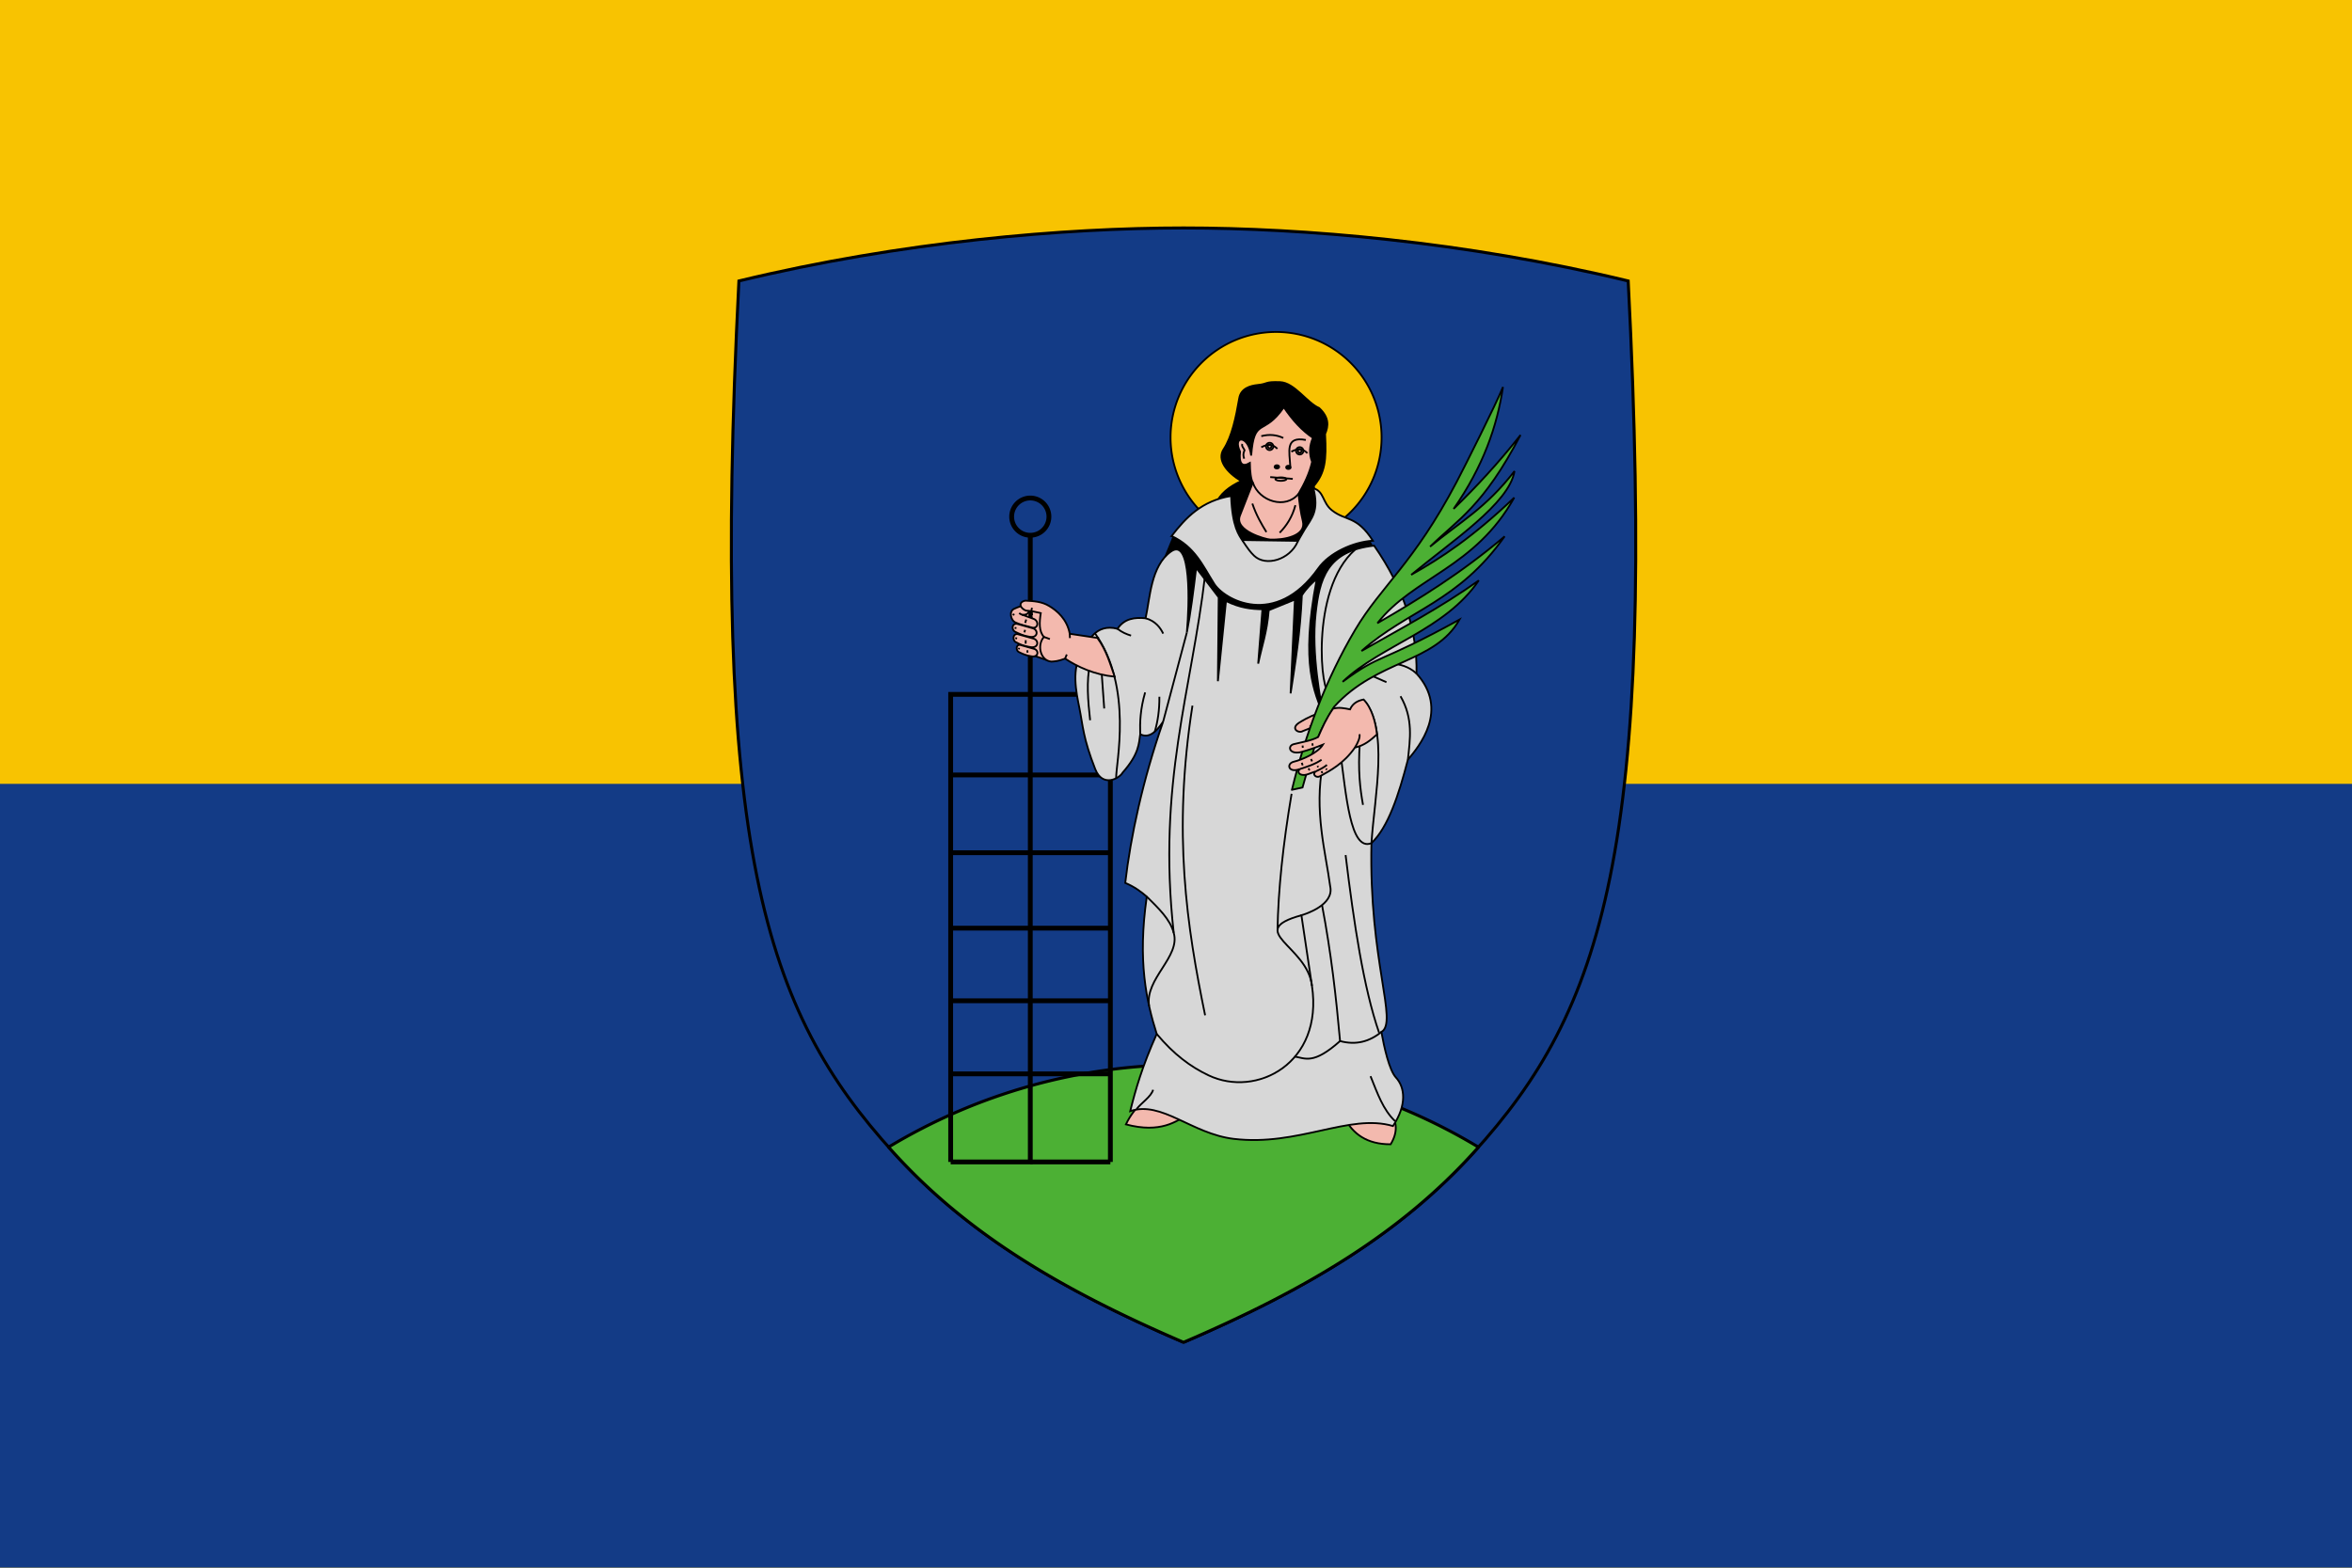 <svg width="900" height="600" version="1.1" viewBox="0 0 900 600" xmlns="http://www.w3.org/2000/svg">
 <g transform="translate(0,-522.52)">
  <path d="m 0,522.52 h 900 v 600 H 0 Z" fill="#f8c301" style="paint-order:fill markers stroke"/>
  <path d="M 0,822.52 H 900 V 1122.52 H 0 Z" fill="#133b86" style="paint-order:fill markers stroke"/>
  <g transform="matrix(.575 0 0 .575 9912.387 2440.24)" stroke="#000">
   <path d="m-16451.297-2441.7c-84.174-36.132-145.196-73.583-193.211-126.51-85.516-94.264-121.958-201.18-102.698-579.942 108.793-26.269 216.611-35.281 295.909-35.281s187.116 9.011 295.909 35.281c19.26 378.762-17.182 485.678-102.698 579.942-48.015 52.927-109.037 90.379-193.211 126.51" color="#000000" color-rendering="auto" fill="#133b86" fill-rule="evenodd" image-rendering="auto" shape-rendering="auto" solid-color="#000000" stroke-width="2" style="isolation:auto;mix-blend-mode:normal"/>
   <path d="m-16451.285-2626.454a381.683 381.683 0 0 0-196.306 54.805c1.022 1.148 2.046 2.294 3.084 3.438 48.015 52.927 109.036 90.38 193.21 126.512 84.175-36.132 145.196-73.585 193.211-126.512 1.023-1.128 2.032-2.259 3.041-3.391a381.683 381.683 0 0 0-196.24-54.852z" color="#000000" color-rendering="auto" fill="#4cb034" fill-rule="evenodd" image-rendering="auto" shape-rendering="auto" solid-color="#000000" stroke-linecap="round" stroke-linejoin="round" stroke-width="2" style="isolation:auto;mix-blend-mode:normal"/>
   <g transform="translate(-1e3)">
    <g fill-rule="evenodd" shape-rendering="auto" stroke-width="1.2">
     <path d="m-15479.953-2600.858c-3.282 4.129-6.617 7.625-9.702 14.112 23.28 6.125 33.748-2.078 41.455-6.836" color="#000000" color-rendering="auto" fill="#f3b9ae" image-rendering="auto" solid-color="#000000" style="isolation:auto;mix-blend-mode:normal"/>
     <path d="m-15344.342-2591.376c5.708 11.075 15.18 17.943 30.871 17.861 4.802-7.998 4.067-14.414 0.661-20.066" color="#000000" color-rendering="auto" fill="#f3b9ae" image-rendering="auto" solid-color="#000000" style="isolation:auto;mix-blend-mode:normal"/>
     <path d="m-15319.523-3043.996a70.208 70.208 0 0 1-70.209 70.209 70.208 70.208 0 0 1-70.211-70.209 70.208 70.208 0 0 1 70.211-70.208 70.208 70.208 0 0 1 70.209 70.208z" color="#000000" color-rendering="auto" fill="#f8c301" image-rendering="auto" solid-color="#000000" stroke-linecap="round" stroke-linejoin="round" style="isolation:auto;mix-blend-mode:normal"/>
    </g>
    <g transform="translate(520)" fill="none" shape-rendering="auto" stroke-width="3.2">
     <path d="m-16060.892-2991.282a12.395 12.395 0 0 1-12.398 12.395 12.395 12.395 0 0 1-12.397-12.395 12.395 12.395 0 0 1 12.397-12.395 12.395 12.395 0 0 1 12.398 12.395z" color="#000000" color-rendering="auto" image-rendering="auto" solid-color="#000000" stroke-linecap="round" stroke-linejoin="round" style="isolation:auto;mix-blend-mode:normal"/>
     <g>
      <path d="m-16073.29-2978.887v417.128h-52.993" color="#000000" color-rendering="auto" image-rendering="auto" solid-color="#000000" style="isolation:auto;mix-blend-mode:normal"/>
      <path d="m-16019.997-2561.759v-311.218h-52.993" color="#000000" color-rendering="auto" image-rendering="auto" solid-color="#000000" style="isolation:auto;mix-blend-mode:normal"/>
      <path d="m-16019.997-2819.341h-52.993" color="#000000" color-rendering="auto" image-rendering="auto" solid-color="#000000" style="isolation:auto;mix-blend-mode:normal"/>
      <path d="m-16019.997-2767.575h-52.993" color="#000000" color-rendering="auto" image-rendering="auto" solid-color="#000000" style="isolation:auto;mix-blend-mode:normal"/>
      <path d="m-16019.997-2717.369h-52.993" color="#000000" color-rendering="auto" image-rendering="auto" solid-color="#000000" style="isolation:auto;mix-blend-mode:normal"/>
      <path d="m-16019.997-2669.033h-52.993" color="#000000" color-rendering="auto" image-rendering="auto" solid-color="#000000" style="isolation:auto;mix-blend-mode:normal"/>
      <path d="m-16019.997-2620.386h-52.993" color="#000000" color-rendering="auto" image-rendering="auto" solid-color="#000000" style="isolation:auto;mix-blend-mode:normal"/>
      <path d="m-16126.283-2561.759v-311.218h52.993" color="#000000" color-rendering="auto" image-rendering="auto" solid-color="#000000" style="isolation:auto;mix-blend-mode:normal"/>
      <path d="m-16126.283-2819.341h52.993" color="#000000" color-rendering="auto" image-rendering="auto" solid-color="#000000" style="isolation:auto;mix-blend-mode:normal"/>
      <path d="m-16126.283-2767.575h52.993" color="#000000" color-rendering="auto" image-rendering="auto" solid-color="#000000" style="isolation:auto;mix-blend-mode:normal"/>
      <path d="m-16126.283-2717.369h52.993" color="#000000" color-rendering="auto" image-rendering="auto" solid-color="#000000" style="isolation:auto;mix-blend-mode:normal"/>
      <path d="m-16126.283-2669.033h52.993" color="#000000" color-rendering="auto" image-rendering="auto" solid-color="#000000" style="isolation:auto;mix-blend-mode:normal"/>
      <path d="m-16126.283-2620.386h52.993" color="#000000" color-rendering="auto" image-rendering="auto" solid-color="#000000" style="isolation:auto;mix-blend-mode:normal"/>
      <path d="m-16073.29-2561.759h53.293" color="#000000" color-rendering="auto" image-rendering="auto" solid-color="#000000" style="isolation:auto;mix-blend-mode:normal"/>
     </g>
    </g>
    <path d="m-15328.174-2975.869c4.362 7.449 11.329 21.964 10.053 28.995-43.668 240.702-102.686 49.614-134.035 53.3-9.689 1.139-14.486-32.38-18.966-36.261-6.956-6.025 11.812-42.354 13.621-49.883l27.603-19.814c2.727-6.97 9.144-11.785 16.979-15.435-9.728-5.89-16.281-14.204-11.687-21.169 5.485-8.315 8.218-21.413 10.364-33.958 1.143-6.681 7.567-8.334 12.348-8.82 7.282-0.74 4.253-2.28 14.839-1.9 9.579 0.344 18.01 13.957 25.955 17.225 6.733 6.293 6.274 11.891 3.969 17.31 0.994 17.701-0.08 25.846-7.497 34.619 3.304 26.911 35.6 24.472 36.454 35.791z" color="#000000" color-rendering="auto" fill-rule="evenodd" image-rendering="auto" shape-rendering="auto" solid-color="#000000" stroke-width="1.2" style="isolation:auto;mix-blend-mode:normal"/>
    <g transform="translate(40)" shape-rendering="auto" stroke-width="1.2">
     <path d="m-15424.584-3064.14c5.898 8.794 12.33 15.718 19.404 20.397-2.334 5.329-2.626 10.658-0.551 15.987-1.735 7.624-5.248 14.831-9.041 21.279 0.716 6.715 1.38 12.209 2.867 18.192 2.454 9.875-12.536 12.659-21.83 12.238-2.905-0.164-24.013-5.757-20.067-15.876l8.601-22.051c-1.26-1.984-1.901-7.352-1.985-13.01-5.223 3.063-7.394 0.262-6.505-7.497-5.273-11.011 5.676-11.363 7.387 2.536 2.024-26.131 8.15-12.325 21.72-32.194z" color="#000000" color-rendering="auto" fill="#f3b9ae" fill-rule="evenodd" image-rendering="auto" solid-color="#000000" style="isolation:auto;mix-blend-mode:normal"/>
     <g fill="none">
      <g>
       <path d="m-15445.201-3013.975c4.219 12.599 21.855 18.063 30.429 7.497" color="#000000" color-rendering="auto" image-rendering="auto" solid-color="#000000" style="isolation:auto;mix-blend-mode:normal"/>
       <path d="m-15439.579-3044.846c5.429-1.452 10.263-0.862 14.664 1.213" color="#000000" color-rendering="auto" image-rendering="auto" solid-color="#000000" style="isolation:auto;mix-blend-mode:normal"/>
       <path d="m-15409.921-3042.31c-13.975-2.691-10.839 7.829-10.363 17.42" color="#000000" color-rendering="auto" image-rendering="auto" solid-color="#000000" style="isolation:auto;mix-blend-mode:normal"/>
       <path d="m-15439.579-3037.459c4.809-2.656 8.082-1.624 10.695 0.992" color="#000000" color-rendering="auto" image-rendering="auto" solid-color="#000000" style="isolation:auto;mix-blend-mode:normal"/>
       <path d="m-15433.625-3017.613 14.995 1.213" color="#000000" color-rendering="auto" image-rendering="auto" solid-color="#000000" style="isolation:auto;mix-blend-mode:normal"/>
       <path d="m-15452.147-3039.664c-0.753 1.378 0.882 2.756 1.433 4.135-1.141 2.61-0.815 3.936-0.221 5.678" color="#000000" color-rendering="auto" image-rendering="auto" solid-color="#000000" style="isolation:auto;mix-blend-mode:normal"/>
       <path d="m-15445.532-2999.973c2.747 8.018 6.049 13.537 9.371 18.963" color="#000000" color-rendering="auto" image-rendering="auto" solid-color="#000000" style="isolation:auto;mix-blend-mode:normal"/>
       <path d="m-15416.867-2998.87c-2.045 7.707-5.787 13.53-10.473 18.302" color="#000000" color-rendering="auto" image-rendering="auto" solid-color="#000000" style="isolation:auto;mix-blend-mode:normal"/>
      </g>
      <ellipse cx="-15426.511" cy="-3016.263" rx="3.655" ry="1.152" color="#000000" color-rendering="auto" image-rendering="auto" solid-color="#000000" stroke-linecap="round" stroke-linejoin="round" style="isolation:auto;mix-blend-mode:normal"/>
     </g>
     <ellipse cx="-15429.188" cy="-3024.421" rx="1.516" ry="1.075" color="#000000" color-rendering="auto" fill-rule="evenodd" image-rendering="auto" solid-color="#000000" stroke-linecap="round" stroke-linejoin="round" style="isolation:auto;mix-blend-mode:normal"/>
     <ellipse cx="-15421.517" cy="-3024.09" rx="1.516" ry="1.075" color="#000000" color-rendering="auto" fill-rule="evenodd" image-rendering="auto" solid-color="#000000" stroke-linecap="round" stroke-linejoin="round" style="isolation:auto;mix-blend-mode:normal"/>
     <g fill="none">
      <path d="m-15432.767-3038.016a1.227 1.227 0 0 1-1.226 1.226 1.227 1.227 0 0 1-1.227-1.226 1.227 1.227 0 0 1 1.227-1.227 1.227 1.227 0 0 1 1.226 1.227z" color="#000000" color-rendering="auto" image-rendering="auto" solid-color="#000000" stroke-linecap="round" stroke-linejoin="round" style="isolation:auto;mix-blend-mode:normal"/>
      <path d="m-15431.567-3038.017a2.428 2.428 0 0 1-2.427 2.428 2.428 2.428 0 0 1-2.429-2.428 2.428 2.428 0 0 1 2.429-2.428 2.428 2.428 0 0 1 2.427 2.428z" color="#000000" color-rendering="auto" image-rendering="auto" solid-color="#000000" stroke-linecap="round" stroke-linejoin="round" style="isolation:auto;mix-blend-mode:normal"/>
      <path d="m-15419.579-3034.522c4.809-2.656 8.082-1.624 10.695 0.992" color="#000000" color-rendering="auto" image-rendering="auto" solid-color="#000000" style="isolation:auto;mix-blend-mode:normal"/>
      <path d="m-15412.767-3035.08a1.227 1.227 0 0 1-1.226 1.226 1.227 1.227 0 0 1-1.227-1.226 1.227 1.227 0 0 1 1.227-1.227 1.227 1.227 0 0 1 1.226 1.227z" color="#000000" color-rendering="auto" image-rendering="auto" solid-color="#000000" stroke-linecap="round" stroke-linejoin="round" style="isolation:auto;mix-blend-mode:normal"/>
      <path d="m-15411.567-3035.08a2.428 2.428 0 0 1-2.427 2.428 2.428 2.428 0 0 1-2.429-2.428 2.428 2.428 0 0 1 2.429-2.428 2.428 2.428 0 0 1 2.427 2.428z" color="#000000" color-rendering="auto" image-rendering="auto" solid-color="#000000" stroke-linecap="round" stroke-linejoin="round" style="isolation:auto;mix-blend-mode:normal"/>
     </g>
    </g>
    <g shape-rendering="auto" stroke-width="1.2">
     <g fill="#d7d7d7" fill-rule="evenodd">
      <path d="m-15459.249-2978.38c9.43-12.206 19.935-23.467 39.604-26.662 0.773 20.828 5.274 26.067 7.718 29.937 12.665 2.027 31.558 1.508 36.564 0.546 0 0 2.038-3.93 4.569-8.061 4.8-7.834 9.762-12.296 5.877-27.567 7.203 2.054 5.962 9.5 12.188 14.546 9.246 7.494 16.534 3.337 27.416 20.38-13.28 0.798-29.094 8.179-36.33 18.399-28.587 40.376-63.196 20.812-69.54 9.823-7.31-11.575-12.667-24.228-28.066-31.34z" color="#000000" color-rendering="auto" image-rendering="auto" solid-color="#000000" style="isolation:auto;mix-blend-mode:normal"/>
      <path d="m-15411.927-2975.106c3.406 5.094 4.973 7.336 7.562 9.823 7.79 7.487 23.773 2.674 29.002-9.278" color="#000000" color-rendering="auto" image-rendering="auto" solid-color="#000000" style="isolation:auto;mix-blend-mode:normal"/>
      <path d="m-15449.114-2914.141c1.705-18.477 3.182-63.899-10.641-53.876-13.39 9.709-13.847 30.973-16.801 44.365-7.271-0.647-14.061 0.093-18.711 7.016-14.79-3.83-19.909 9.021-23.388 15.28-7.574 11.08-4.036 27.011-2.027 37.109 2.528 12.706 2.487 20.257 10.603 41.007 4.923 12.587 16.229 6.127 18.242 2.339 11.077-12.535 10.817-19.627 11.694-25.571 5.78 3.028 10.669-1.517 15.281-8.42-13.645 39.325-21.632 76.41-25.234 107.397 5.987 2.532 10.389 5.743 14.332 9.151-6.209 42.943-0.247 69.582 6.616 91.4-9.714 21.727-14.083 37.038-17.641 51.378 20.939-7.141 40.855 15.09 68.865 18.448 42.987 5.154 77.05-17.133 105.996-8.526 9.308-14.043 8.053-25.694 1.947-32.334-4.506-4.9-7.877-20.419-9.664-30.29 11.331-6.542-8.379-46.968-6.615-125.688 11.073-10.554 18.125-31.832 24.255-55.567 7.52-8.824 27.56-33.166 5.733-57.331 0.605-28.086-8.252-56.442-28.224-85.115-31.795 3.435-36.402 22.743-38.909 45.217-3.055 27.393 3.657 58.394 4.951 67.682-5.172-15.773-15.445-32.163-4.19-90.628-3.141 2.349-7.054 6.341-9.923 10.805-1.093 25.129-4.396 44.959-7.497 65.27l2.867-62.457-17.42 7.11c-1.187 14.889-4.688 24.082-7.019 35.539l2.829-36.201c-7.293-0.096-14.906-0.895-24.255-5.513l-5.384 53.4 0.532-55.826-14.994-19.625c-1.847 15.461-3.778 30.498-6.206 43.054z" color="#000000" color-rendering="auto" image-rendering="auto" solid-color="#000000" style="isolation:auto;mix-blend-mode:normal"/>
     </g>
     <g fill="none">
      <path d="m-15436.952-2952.497c-8.941 77.22-31.963 138.794-20.894 238.247 4.678 15.917-19.396 30.59-16.37 48.682" color="#000000" color-rendering="auto" image-rendering="auto" solid-color="#000000" style="isolation:auto;mix-blend-mode:normal"/>
      <path d="m-15475.764-2738.343c7.539 7.509 15.5 14.877 17.918 24.093" color="#000000" color-rendering="auto" image-rendering="auto" solid-color="#000000" style="isolation:auto;mix-blend-mode:normal"/>
      <path d="m-15482.589-2596.918c3.22-4.203 9.747-8.274 11.022-12.865" color="#000000" color-rendering="auto" image-rendering="auto" solid-color="#000000" style="isolation:auto;mix-blend-mode:normal"/>
      <path d="m-15326.872-2618.826c4.604 11.314 8.254 22.256 16.391 29.947" color="#000000" color-rendering="auto" image-rendering="auto" solid-color="#000000" style="isolation:auto;mix-blend-mode:normal"/>
      <path d="m-15319.645-2648.266c-7.648 6.191-16.528 8.994-27.497 6.052-18.002 15.959-23.104 11.375-30.404 10.291" color="#000000" color-rendering="auto" image-rendering="auto" solid-color="#000000" style="isolation:auto;mix-blend-mode:normal"/>
      <path d="m-15469.148-2646.943c11.459 13.722 22.567 21.853 34.378 27.493 31.973 15.267 76.634-7.956 68.918-59.562l-7.017-46.932c2.335-0.697 21.981-6.744 19.156-19.234-2.95-22.493-10.98-50.142-4.811-81.802" color="#000000" color-rendering="auto" image-rendering="auto" solid-color="#000000" style="isolation:auto;mix-blend-mode:normal"/>
      <path d="m-15346.986-2834.465c3.822 27.226 6.481 66.454 20.726 60.511 2.069-31.784 11.972-76.505-5.602-95.749" color="#000000" color-rendering="auto" image-rendering="auto" solid-color="#000000" style="isolation:auto;mix-blend-mode:normal"/>
      <path d="m-15354.314-2875.16c-4.99 5.243-13.638-66.939 17.242-94.228" color="#000000" color-rendering="auto" image-rendering="auto" solid-color="#000000" style="isolation:auto;mix-blend-mode:normal"/>
      <path d="m-15296.272-2886.854c-5.47-5.002-10.941-5.915-16.411-6.862" color="#000000" color-rendering="auto" image-rendering="auto" solid-color="#000000" style="isolation:auto;mix-blend-mode:normal"/>
      <path d="m-15306.914-2871.73c8.601 14.905 6.374 28.511 4.909 42.208" color="#000000" color-rendering="auto" image-rendering="auto" solid-color="#000000" style="isolation:auto;mix-blend-mode:normal"/>
      <path d="m-15316.27-2881.086-12.473-5.457" color="#000000" color-rendering="auto" image-rendering="auto" solid-color="#000000" style="isolation:auto;mix-blend-mode:normal"/>
      <path d="m-15333.978-2841.099c-1.355 19.025 0.169 30.853 2.095 41.676" color="#000000" color-rendering="auto" image-rendering="auto" solid-color="#000000" style="isolation:auto;mix-blend-mode:normal"/>
      <path d="m-15445.372-2865.493c-13.329 85.211-3.727 146.971 8.42 206.127" color="#000000" color-rendering="auto" image-rendering="auto" solid-color="#000000" style="isolation:auto;mix-blend-mode:normal"/>
      <path d="m-15372.869-2725.944c-38.189 10.582 4.028 20.185 7.017 46.932" color="#000000" color-rendering="auto" image-rendering="auto" solid-color="#000000" style="isolation:auto;mix-blend-mode:normal"/>
      <path d="m-15359.149-2732.728c6.107 31.925 9.397 61.502 12.007 90.514" color="#000000" color-rendering="auto" image-rendering="auto" solid-color="#000000" style="isolation:auto;mix-blend-mode:normal"/>
      <path d="m-15343.46-2766.016c5.573 45.875 12.037 88.631 22.271 118.191" color="#000000" color-rendering="auto" image-rendering="auto" solid-color="#000000" style="isolation:auto;mix-blend-mode:normal"/>
      <path d="m-15388.76-2716.188c0.452-26.354 3.614-56.624 9.358-90.622" color="#000000" color-rendering="auto" image-rendering="auto" solid-color="#000000" style="isolation:auto;mix-blend-mode:normal"/>
      <path d="m-15449.114-2914.141-15.748 59.25" color="#000000" color-rendering="auto" image-rendering="auto" solid-color="#000000" style="isolation:auto;mix-blend-mode:normal"/>
      <path d="m-15467.384-2871.418c0.08 9.011-1.095 16.583-3.068 23.245" color="#000000" color-rendering="auto" image-rendering="auto" solid-color="#000000" style="isolation:auto;mix-blend-mode:normal"/>
      <path d="m-15476.866-2874.285c-3.231 11.232-3.535 19.78-3.277 27.814" color="#000000" color-rendering="auto" image-rendering="auto" solid-color="#000000" style="isolation:auto;mix-blend-mode:normal"/>
      <path d="m-15510.26-2913.649c25.734 36.116 13.751 87.228 14.112 96.514" color="#000000" color-rendering="auto" image-rendering="auto" solid-color="#000000" style="isolation:auto;mix-blend-mode:normal"/>
      <path d="m-15513.47-2893.689c-2.614 12.082-1.425 24.979 0 37.927" color="#000000" color-rendering="auto" image-rendering="auto" solid-color="#000000" style="isolation:auto;mix-blend-mode:normal"/>
      <path d="m-15495.267-2916.635c3.01 2.386 6.02 3.606 9.03 4.534" color="#000000" color-rendering="auto" image-rendering="auto" solid-color="#000000" style="isolation:auto;mix-blend-mode:normal"/>
      <path d="m-15476.556-2923.652c6.633 1.846 9.901 6.441 11.708 10.228" color="#000000" color-rendering="auto" image-rendering="auto" solid-color="#000000" style="isolation:auto;mix-blend-mode:normal"/>
      <path d="m-15505.862-2888.287 1.764 24.697" color="#000000" color-rendering="auto" image-rendering="auto" solid-color="#000000" style="isolation:auto;mix-blend-mode:normal"/>
     </g>
    </g>
    <g transform="translate(380,40)">
     <g shape-rendering="auto" stroke-width="1.2">
      <path d="m-15936.799-2940.856 14.443 5.072 2.756-32.414-17.75-3.969c-2.122 0.423-3.758 0.884-6.563 2.186-3.855 1.534-2.384 7.906 0.83 9.17 3.441 1.611 6.881 2.14 10.322 3.209 4.766 1.646 5.573-4.23 1.695-5.635l-7.607-2.756" color="#000000" color-rendering="auto" fill="#f3b9ae" image-rendering="auto" solid-color="#000000" style="isolation:auto;mix-blend-mode:normal"/>
      <path d="m-15888.619-2950.558-18.412-2.756c-1.799-9.888-8.682-15.474-13.561-18.412-5.134-3.159-10.567-3.337-15.987-3.638-4.778 0.888-3.805 4.93 0.331 6.615 3.511 0.219 6.694 0.872 9.923 1.654-0.939 6.165-1.318 12.032 2.095 15.876-4.928 5.67-2.154 15.895 4.961 16.428 2.208-0.156 4.107-0.127 9.151-1.984 8.248 5.495 19.638 10.741 32.966 12.018-3.032-8.671-5.361-17.407-11.467-25.799z" color="#000000" color-rendering="auto" fill="#f3b9ae" fill-rule="evenodd" image-rendering="auto" solid-color="#000000" style="isolation:auto;mix-blend-mode:normal"/>
      <g fill="none">
       <path d="m-15907.031-2953.314 0.11 2.867" color="#000000" color-rendering="auto" image-rendering="auto" solid-color="#000000" style="isolation:auto;mix-blend-mode:normal"/>
       <path d="m-15910.118-2936.776 1.103-2.756" color="#000000" color-rendering="auto" image-rendering="auto" solid-color="#000000" style="isolation:auto;mix-blend-mode:normal"/>
       <path d="m-15924.23-2951.219 3.969 1.433" color="#000000" color-rendering="auto" image-rendering="auto" solid-color="#000000" style="isolation:auto;mix-blend-mode:normal"/>
       <path d="m-15932.633-2968.369 0.465-2.255" color="#000000" color-rendering="auto" image-rendering="auto" solid-color="#000000" style="isolation:auto;mix-blend-mode:normal"/>
       <path d="m-15940.715-2967.043c0.702 0.522 1.403 0.807 2.105 1.131 2.093-4e-4 4.027-0.248 4.483-2.807" color="#000000" color-rendering="auto" image-rendering="auto" solid-color="#000000" style="isolation:auto;mix-blend-mode:normal"/>
       <path d="m-15944.106-2966.615-0.624 1.014" color="#000000" color-rendering="auto" image-rendering="auto" solid-color="#000000" style="isolation:auto;mix-blend-mode:normal"/>
       <path d="m-15935.998-2962.794-0.702 2.261" color="#000000" color-rendering="auto" image-rendering="auto" solid-color="#000000" style="isolation:auto;mix-blend-mode:normal"/>
      </g>
      <path d="m-15942.196-2959.949c-3.522-0.317-3.667 4.104-1.13 5.34 2.763 1.347 5.727 2.741 9.511 3.274 5.567 1.104 6.035-4.333 2.417-5.574z" color="#000000" color-rendering="auto" fill="#f3b9ae" fill-rule="evenodd" image-rendering="auto" solid-color="#000000" style="isolation:auto;mix-blend-mode:normal"/>
      <path d="m-15942.976-2957.766-0.233 1.169" color="#000000" color-rendering="auto" fill="none" image-rendering="auto" solid-color="#000000" style="isolation:auto;mix-blend-mode:normal"/>
      <path d="m-15936.739-2955.895-0.507 1.637" color="#000000" color-rendering="auto" fill="none" image-rendering="auto" solid-color="#000000" style="isolation:auto;mix-blend-mode:normal"/>
      <path d="m-15941.767-2953.091c-3.522-0.317-3.209 4.535-1.13 5.34 2.642 1.572 5.727 2.741 9.511 3.274 5.567 1.104 6.035-4.333 2.417-5.574z" color="#000000" color-rendering="auto" fill="#f3b9ae" fill-rule="evenodd" image-rendering="auto" solid-color="#000000" style="isolation:auto;mix-blend-mode:normal"/>
      <path d="m-15942.547-2950.908-0.233 1.169" color="#000000" color-rendering="auto" fill="none" image-rendering="auto" solid-color="#000000" style="isolation:auto;mix-blend-mode:normal"/>
      <path d="m-15936.31-2949.037-0.08 2.3" color="#000000" color-rendering="auto" fill="none" image-rendering="auto" solid-color="#000000" style="isolation:auto;mix-blend-mode:normal"/>
      <path d="m-15940.026-2945.885c-3.085-0.277-2.734 3.799-0.99 4.677 2.405 1.211 5.016 2.4 8.329 2.868 4.876 0.967 5.285-3.795 2.117-4.882z" color="#000000" color-rendering="auto" fill="#f3b9ae" fill-rule="evenodd" image-rendering="auto" solid-color="#000000" style="isolation:auto;mix-blend-mode:normal"/>
      <path d="m-15940.709-2943.973-0.204 1.024" color="#000000" color-rendering="auto" fill="#f3b9ae" fill-rule="evenodd" image-rendering="auto" solid-color="#000000" style="isolation:auto;mix-blend-mode:normal"/>
      <path d="m-15935.247-2942.334 0.102 1.59" color="#000000" color-rendering="auto" fill="none" image-rendering="auto" solid-color="#000000" style="isolation:auto;mix-blend-mode:normal"/>
     </g>
     <path d="m-15932.166-2964.345c-0.129-0.048-0.602-0.223-1.052-0.389l-0.819-0.302v-0.995c0-0.547 0.08-1.178 0.186-1.403 0.175-0.385 0.229-0.402 0.974-0.301 0.434 0.058 0.8 0.116 0.813 0.128 0.01 0.012 0.05 0.776 0.08 1.698 0.03 0.922 0.05 1.671 0.05 1.664 0-0.01-0.105-0.052-0.234-0.1z" stroke-linecap="square" stroke-linejoin="round"/>
    </g>
    <g transform="translate(-120)" shape-rendering="auto" stroke-width="1.2">
     <path d="m-15239.07-2861.05c-4.515 1.311-8.913 2.894-15.436 7.016-5.897 3.905-0.122 7.272 2.651 5.457 3.177-1.176 6.954-2.953 9.199-3.196" color="#000000" color-rendering="auto" fill="#f3b9ae" fill-rule="evenodd" image-rendering="auto" solid-color="#000000" style="isolation:auto;mix-blend-mode:normal"/>
     <path d="m-15247.178-2852.24 0.811 1.513" color="#000000" color-rendering="auto" fill="none" image-rendering="auto" solid-color="#000000" style="isolation:auto;mix-blend-mode:normal"/>
     <path d="m-15259.182-2809.456 7.056-1.544c10.051-35.924 11.786-38.039 20.966-53.66 28.627-31.674 66.99-28.846 83.554-58.136-54.773 30.169-51.571 21.981-77.838 41.455 25.588-24.47 68.057-34.207 90.627-67.475-25.053 17.911-51.771 31.938-78.059 46.968 31.059-27.512 64.234-32.329 95.259-76.295-28.763 24.374-56.781 41.664-84.674 57.773 24.198-30.833 64.966-36.758 91.069-83.572-27.34 26.087-48.766 40.347-68.578 51.378 26.649-22.11 65.359-47.522 68.745-69.019-19.084 24.748-36.424 33.957-56.176 50.276 18.701-18.309 35.314-26.734 60.198-74.31-14.847 18.783-29.695 34.786-44.542 49.173 19.697-28.263 28.975-55.08 32.855-81.146-4.48 11.147-25.547 53.175-30.851 63.245-28.887 54.841-49.965 68.795-67.515 98.398-19.497 32.888-33.057 69.135-42.096 106.492z" color="#000000" color-rendering="auto" fill="#4cb034" fill-rule="evenodd" image-rendering="auto" solid-color="#000000" style="isolation:auto;mix-blend-mode:normal"/>
     <path d="m-15202.584-2846.315c-4.084 3.645-8.14 7.316-14.657 8.732-7.472 10.723-16.422 15.32-23.232 19.1-2.666 1.48-5.597-1.489-2.729-3.274-3.537 1.135-5.891 2.386-7.717 2.444-4.338 0.139-4.614-2.832-2.885-4.003-7.735 3.054-9.337-3.575-4.132-4.833 5.723-1.384 16.069-5.882 19.412-11.382-4.629 1.844-9.392 3.634-15.047 5.067-7.695 1.481-8.601-4.319-4.365-5.379 5.466-1.368 11.718-2.3 16.216-4.756 2.667-6.131 5.384-12.325 9.9-18.866 4.111-1.106 7.797-0.234 11.305 0.468 2.019-4.415 5.544-5.837 9.004-6.549 5.341 5.255 8.123 15.184 8.927 23.232z" color="#000000" color-rendering="auto" fill="#f3b9ae" fill-rule="evenodd" image-rendering="auto" solid-color="#000000" style="isolation:auto;mix-blend-mode:normal"/>
     <g fill="none">
      <path d="m-15214.2-2846.471c0.46 2.348-1.026 5.508-3.041 8.887" color="#000000" color-rendering="auto" image-rendering="auto" solid-color="#000000" style="isolation:auto;mix-blend-mode:normal"/>
      <path d="m-15253.804-2823.317c4.976-1.598 9.974-3.146 14.344-6.159" color="#000000" color-rendering="auto" image-rendering="auto" solid-color="#000000" style="isolation:auto;mix-blend-mode:normal"/>
      <path d="m-15243.202-2821.758c4.116-1.907 6.109-3.208 7.329-4.288" color="#000000" color-rendering="auto" image-rendering="auto" solid-color="#000000" style="isolation:auto;mix-blend-mode:normal"/>
      <path d="m-15252.089-2838.909 0.156 1.481" color="#000000" color-rendering="auto" image-rendering="auto" solid-color="#000000" style="isolation:auto;mix-blend-mode:normal"/>
      <path d="m-15245.541-2840.39 0.156 1.559" color="#000000" color-rendering="auto" image-rendering="auto" solid-color="#000000" style="isolation:auto;mix-blend-mode:normal"/>
      <path d="m-15252.635-2827.449 0.624 1.715" color="#000000" color-rendering="auto" image-rendering="auto" solid-color="#000000" style="isolation:auto;mix-blend-mode:normal"/>
      <path d="m-15246.476-2829.943 0.702 1.559" color="#000000" color-rendering="auto" image-rendering="auto" solid-color="#000000" style="isolation:auto;mix-blend-mode:normal"/>
      <path d="m-15248.191-2823.707 0.779 1.247" color="#000000" color-rendering="auto" image-rendering="auto" solid-color="#000000" style="isolation:auto;mix-blend-mode:normal"/>
      <path d="m-15242.188-2825.344 0.467 0.858" color="#000000" color-rendering="auto" image-rendering="auto" solid-color="#000000" style="isolation:auto;mix-blend-mode:normal"/>
      <path d="m-15239.538-2821.836 0.702 1.247" color="#000000" color-rendering="auto" image-rendering="auto" solid-color="#000000" style="isolation:auto;mix-blend-mode:normal"/>
      <path d="m-15236.575-2823.473 0.702 0.624" color="#000000" color-rendering="auto" image-rendering="auto" solid-color="#000000" style="isolation:auto;mix-blend-mode:normal"/>
     </g>
    </g>
   </g>
  </g>
 </g>
</svg>
